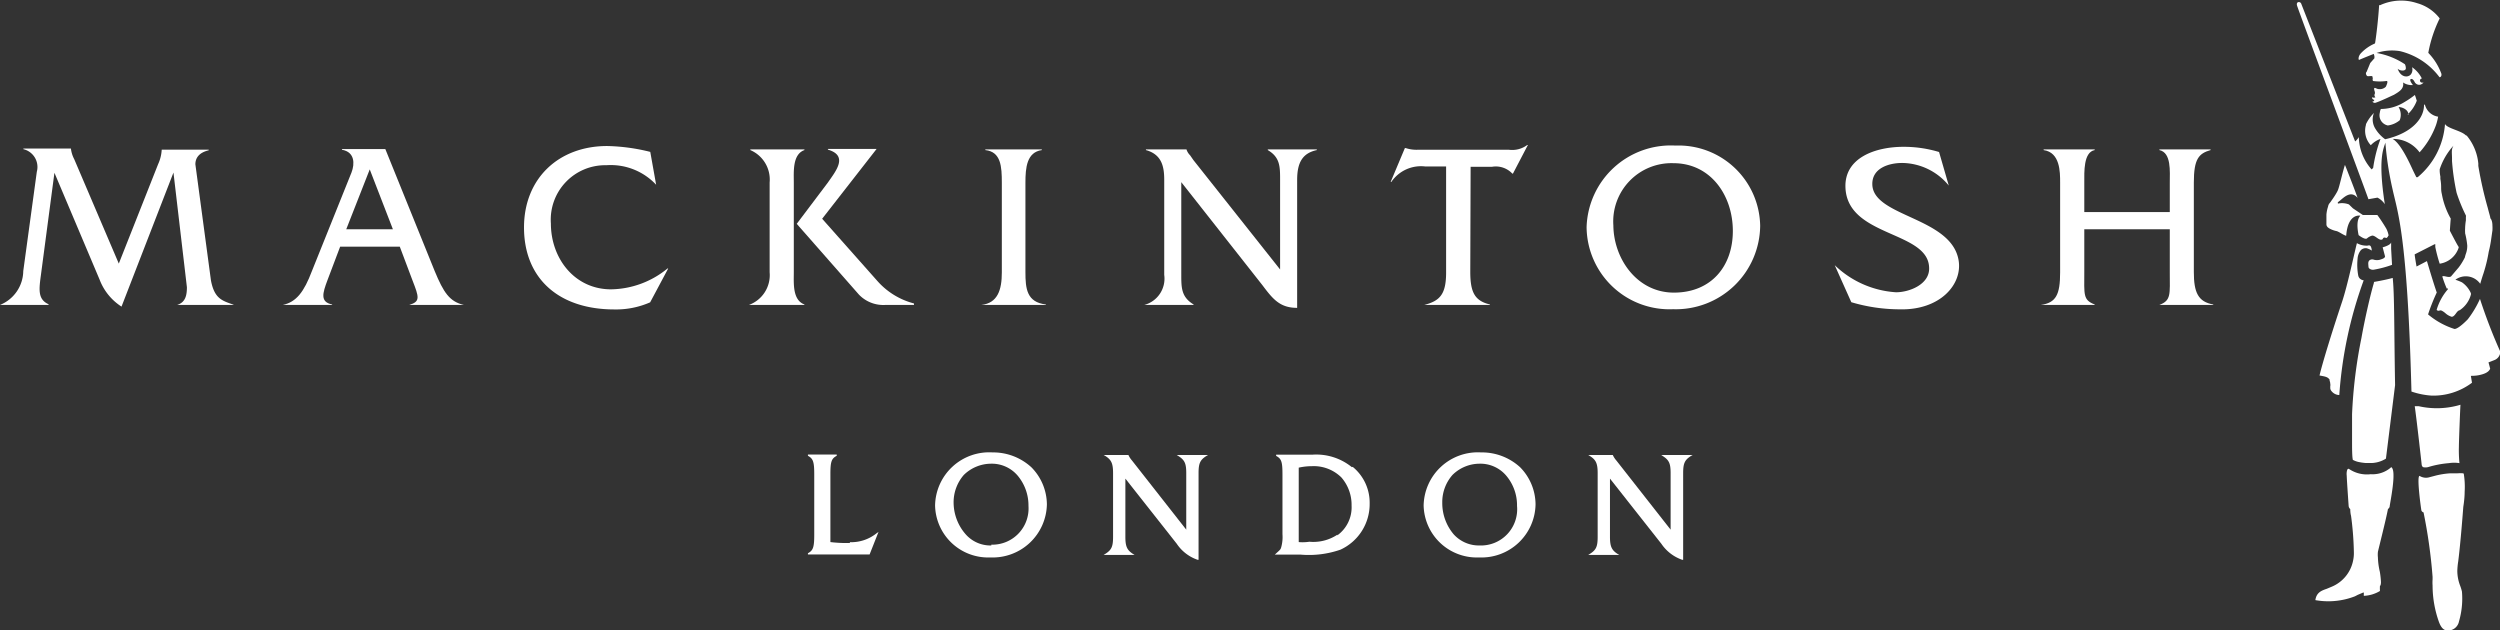 <svg xmlns="http://www.w3.org/2000/svg" viewBox="0 0 221.37 55.8"><rect x="0" y="0" width="221.37" height="55.8" fill="#333333" stroke="none"/><defs><style>.cls-1{fill:#fff;}</style></defs><g id="レイヤー_2" data-name="レイヤー 2"><g id="レイヤー_1-2" data-name="レイヤー 1"><path class="cls-1" d="M210.19,4.75s.06.22.06.23l0,.18-.37.42-.32.78c-.14.13,0,.36.07.38a.75.75,0,0,0,.2,0,1,1,0,0,1,.23,0l.05.2s-.05.11,0,.14a.31.31,0,0,0,0,.09,4.32,4.32,0,0,0,1.22,0c.19,0-.07.51-.07.51a.75.75,0,0,1-.62.21c-.17,0-.3-.13-.38-.1s0,.26,0,.26.08.19,0,.31a.25.25,0,0,0,.08.25.34.34,0,0,1-.31,0,.24.24,0,0,0,.18.23c.06,0,0,.17-.15.15a.3.3,0,0,0,.25.12c.43-.12,1.64-.71,1.66-.71.42-.25.73-.44.81-.77a.58.58,0,0,0,0-.33,1.36,1.36,0,0,0,.88.23s-.43-.52-.13-.54c.12,0,.23.16.28.27a.47.47,0,0,0,.39.25.5.5,0,0,0,.4-.21c-.35.11-.42-.3-.15-.35a2.61,2.61,0,0,0-.87-1,.7.7,0,0,1-.09.62c-.22.3-.89.35-1.18-.48.24.21.67.21.72,0a.79.79,0,0,0-.08-.4,6.56,6.56,0,0,0-2.51-1,4.36,4.36,0,0,1,2.08-.16A6.17,6.17,0,0,1,216,6.82c.05.06.23-.05.18-.29a5.25,5.25,0,0,0-1.15-1.84.07.07,0,0,1,0-.06h0v0a11.6,11.6,0,0,1,1-3,3.82,3.82,0,0,0-2-1.35,4.48,4.48,0,0,0-3.28.18l-.09,0v.1c-.08,1.22-.24,2.57-.35,3.25a.09.09,0,0,1-.06.06,3.66,3.66,0,0,0-1.21.86c-.25.28-.21.6-.14.57s.39-.17,1.3-.53m-3.94,28.9a.71.71,0,0,1,.08.31.54.54,0,0,1,0,.22l0,.14a.42.42,0,0,0,.1.28.91.91,0,0,0,.7.36h0a37,37,0,0,1,2.16-10.16c-.11,0-.41-.1-.48-.41a5.13,5.13,0,0,1-.06-1.5,1.32,1.32,0,0,1,.3-.77.62.62,0,0,1,.49-.16,1.64,1.64,0,0,1,.47.21c-.06-.53-.21-.48-.38-.44a1.73,1.73,0,0,1-.94-.22c-.3,1.18-.82,3.7-1.31,5.18-1,3-1.77,5.54-2,6.54.58.1.76.14.92.42m5.45,7.68a2.48,2.48,0,0,1-1.84.64,2.81,2.81,0,0,1-1.94-.48c-.06,0-.14,0-.18.27a1.38,1.38,0,0,0,0,.36c0,.29.17,2.68.17,2.68a.42.42,0,0,0,.14.26s0,.35.07.59a27.41,27.41,0,0,1,.25,3.2,3.13,3.13,0,0,1-.07.78,3.17,3.17,0,0,1-1.91,2.31l-.43.18c-.46.16-.9.32-1,1a6.53,6.53,0,0,0,3.51-.34v0l.25-.13.45-.19a.08.08,0,0,1,.08,0,.09.09,0,0,1,0,.07s0,.18,0,.21a3,3,0,0,0,1.43-.43,3.78,3.78,0,0,1,0-.45s.08,0,.09-.33a7.56,7.56,0,0,0-.1-.92,6.18,6.18,0,0,1-.17-1.27,2.34,2.34,0,0,1,0-.5c.09-.4.72-2.88.89-3.79a.34.34,0,0,0,.15-.21c0-.21.7-3.42.09-3.5M210.22,25c-.32,1.05-.83,3.29-1.12,4.93a42.73,42.73,0,0,0-.83,6.75v.78l0,.77c0,.11,0,.18,0,.21h0s0,.08,0,.09v0s0,.25,0,.54c0,.58,0,1.37.07,1.65a2,2,0,0,0,.43.17,4.76,4.76,0,0,0,.73.11h.35a2.54,2.54,0,0,0,1.42-.39s.81-6.5.81-6.51c-.09-5-.05-8-.21-9.49-.67.19-1.69.36-1.69.36m3-14.83A3.14,3.14,0,0,0,214,8.92l-.09-.29s-.07-.21-.08-.22a7.62,7.62,0,0,1-.94.64,4,4,0,0,1-2.07.6,1,1,0,0,0-.09.32.92.92,0,0,0,.71,1.14,2.09,2.09,0,0,0,1.05-.46,1.32,1.32,0,0,0-.1-1.17c.33,0,.86.23.88.67m4.6,25.69a7.27,7.27,0,0,1-3.69.13l-.36,0c.15,1,.6,5,.62,5.22a.56.56,0,0,0,.1.17.93.93,0,0,0,.47,0,8.63,8.63,0,0,1,1.84-.35,3,3,0,0,1,.93,0,11.65,11.65,0,0,1-.05-1.45c0-.47.12-3.53.14-3.72m.22,6.07,0,0a3.43,3.43,0,0,0-.47,0h-.63a7.13,7.13,0,0,0-1.42.23l-.42.11a1.07,1.07,0,0,1-.9-.11c-.28,0,.13,2.9.15,3a.26.26,0,0,0,.2.23,45.94,45.94,0,0,1,.8,5.71l0,.22a3.82,3.82,0,0,0,0,.55,9.64,9.64,0,0,0,.57,3.24c.25.65.52.76.89.74a1,1,0,0,0,.88-.81,7.23,7.23,0,0,0,.26-2.64,4,4,0,0,0-.16-.52,3.71,3.71,0,0,1-.25-1.31,6.58,6.58,0,0,1,.08-.84c.22-1.7.45-4.83.45-4.83s.12-.69.12-1.33a7.22,7.22,0,0,0-.08-1.61M210.74,23a1.08,1.08,0,0,1-.53,0,.41.41,0,0,0-.31,0c-.17.07-.21.22-.19.44s0,.28.12.36a.51.51,0,0,0,.42.07,9.08,9.08,0,0,0,1.56-.42s-.08-1.41-.08-1.41l0-.58c-.05.26-.75.44-.75.44l.21.8c0,.17-.3.25-.43.29m8.84,3.47a9,9,0,0,1-1.08,1.81s-.81.86-1.18.86A6.86,6.86,0,0,1,215,27.84a17.63,17.63,0,0,1,.77-1.94c-.3-.85-.87-2.78-.87-2.78l-.92.48s-.19-1.07-.16-1.08l1.75-.89h.07a.07.07,0,0,1,0,.06l0,.18a13.33,13.33,0,0,0,.39,1.48,2.09,2.09,0,0,0,1.68-1.42.64.64,0,0,0,0-.07c-.08-.07-.78-1.43-.78-1.43h0s.07-1.08.08-1.07a6.84,6.84,0,0,1-.79-2.18c-.12-.49,0-.61-.13-1.34l0-.21a3,3,0,0,1-.06-.48l0-.16a5.8,5.8,0,0,1,1.22-2.09c-.23.4-.11.65-.13,1.35h0a20.28,20.28,0,0,0,.41,2.83,14.73,14.73,0,0,0,.82,2,.2.2,0,0,1,0,.12l0,.31a5.17,5.17,0,0,0-.07.73,2.88,2.88,0,0,0,0,.32l0,.09a7.26,7.26,0,0,1,.19,1.08v.09a2,2,0,0,1-.11.62,2.47,2.47,0,0,0-.1.35,5.39,5.39,0,0,1-.54.88l-.69.81v0a.08.08,0,0,0,0,0c-.24.14-.61-.11-.77,0a10,10,0,0,0,.4,1.08.08.08,0,0,1,.1,0v.05l0,0a4.82,4.82,0,0,0-1,1.83.22.22,0,0,0,.25.06.29.29,0,0,1,.18,0,1.56,1.56,0,0,1,.33.22,1.46,1.46,0,0,0,.57.33c.14,0,.25-.12.36-.27s.2-.28.35-.31a2.4,2.4,0,0,0,1-1.41h0a.19.19,0,0,1,0-.08A2.27,2.27,0,0,0,218,25a4.81,4.81,0,0,0-.58-.23,1.56,1.56,0,0,1,2.2.36c.12-.42.24-.79.28-.9l.09-.29a12.66,12.66,0,0,0,.38-1.64,10.28,10.28,0,0,0,.23-1.2l.1-.7a3.17,3.17,0,0,0,0-.41c0-.52-.19-.67-.19-.67l0-.05c0-.06-.11-.41-.22-.85a34,34,0,0,1-.84-3.73v-.21a4.54,4.54,0,0,0-1-2.44.19.19,0,0,0-.11-.06c-.42-.42-1.63-.6-1.84-1a6.76,6.76,0,0,1-2.42,4.71s-.09,0-.12,0l-.28-.57c-.28-.61-1.09-2.42-1.82-2.82a2.92,2.92,0,0,1,2.39,1.19,7.38,7.38,0,0,0,1.44-2.38,4.47,4.47,0,0,0,.2-.78,1.42,1.42,0,0,1-1.15-1,.93.93,0,0,0-.1-.1c.05,1.18-1,2.55-3.44,3.1a3.18,3.18,0,0,1-.87-.94,1.53,1.53,0,0,1-.12-1.39,3.67,3.67,0,0,0-.71,1l0,.06a1.88,1.88,0,0,0,.43,1.8,2.08,2.08,0,0,1,.86-.56,12.24,12.24,0,0,0-.65,2.56A.94.94,0,0,1,210,15l0,0L210,15l0,0a4.43,4.43,0,0,1-1.13-2.86c-.08.14-.32.41-.33.38L203.77.33c-.08-.22-.48-.22-.37.17s6.29,17,6.32,17.14l.8-.14a1.69,1.69,0,0,1,.65.58c-.63-4.09-.1-4.92.05-5.45a28.4,28.4,0,0,0,.63,4.1c.43,2,1.32,4,1.68,17.94a6.92,6.92,0,0,0,1.77.36,5.68,5.68,0,0,0,3.59-1.14l-.1-.61c.14,0,.42,0,.71-.06.65-.13.9-.34,1-.57,0,0-.08-.32-.15-.56l.51-.2a.82.82,0,0,0,.54-.74,47.33,47.33,0,0,1-1.79-4.64m-12.5-8.68c.33-.22,1-1.07,1.65-.31-.33-.94-1.08-2.83-1.12-2.92-.26.83-.48,1.89-.62,2.23s-.57.93-.57.93c-.16.26-.25.25-.31.55v0A3,3,0,0,0,206,19v.86c0,.23.21.35.38.43a2.2,2.2,0,0,0,.55.18c.3.12.55.33.82.41.15-2.05,1.26-1.78,1.26-1.78-.37.36-.27,1.2-.16,1.72.09.07.55.41.73.3a1.15,1.15,0,0,1,.48-.26c.1,0,.22.06.36.16s.33.24.47.2.09-.08.12-.11l.06-.06a.23.23,0,0,1,.16,0,.12.12,0,0,0,.13,0l.09-.11c0-.06.05-.08.06-.08a2.3,2.3,0,0,0-.2-.6,14.23,14.23,0,0,0-.8-1.22l-.11,0c-.08,0-1.08,0-1.17,0l-.88-.59-.36-.35a1.71,1.71,0,0,0-.88-.09.08.08,0,0,1-.09,0,.09.09,0,0,1,0-.1"/><path class="cls-1" d="M14,14.54a3.55,3.55,0,0,0,.32-1.29v0h4.16v.06c-.94.22-1.18.76-1.18,1.24l1.38,10.29c.31,1.62,1,1.79,2,2.14V27H15.69V27c.74-.23.86-.86.86-1.57L15.36,15.28l-4.6,11.87a4.91,4.91,0,0,1-1.94-2.39l-4-9.46-1.19,9c-.17,1.28-.32,2.2.67,2.64V27H0V27A3.28,3.28,0,0,0,2.06,24l1.2-8.79a1.62,1.62,0,0,0-1.19-2v-.06H6.28v0a2.63,2.63,0,0,0,.29.94l3.95,9.25Z"/><path class="cls-1" d="M30.12,21.84,29,24.8c-.44,1.17-.67,1.94.41,2.16V27H25.05V27c1.19-.26,1.87-1.15,2.57-3l3.51-8.74c.29-.76.29-1.8-.85-2v-.06h3.84L38.49,24c.79,1.91,1.32,2.71,2.58,3V27H36.24V27c1-.3.86-.69.29-2.16l-1.13-3ZM32.74,15,30.66,20.3h4.13Z"/><path class="cls-1" d="M58.1,16.36a5.5,5.5,0,0,0-4.41-1.73,4.82,4.82,0,0,0-4.91,5.16c0,3.08,2.09,5.83,5.33,5.83a8.05,8.05,0,0,0,5-1.85h.06l-1.6,3a7.49,7.49,0,0,1-3.17.63c-4.95,0-8-2.77-8-7.26,0-4.33,3.06-7.21,7.36-7.21a17,17,0,0,1,3.82.52Z"/><path class="cls-1" d="M68.15,16.16a2.84,2.84,0,0,0-1.71-2.87v-.06h4.79v.06c-1.07.38-.94,1.93-.94,2.87v7.91c0,1-.13,2.49.94,2.89V27H66.32V27a2.81,2.81,0,0,0,1.83-2.89Zm5.16,0c.69-1,1.84-2.37,0-2.91v-.06h4.31v0l-4.82,6.18,4.88,5.5a6.51,6.51,0,0,0,3.25,2V27h-2.5a3,3,0,0,1-2.37-.91l-5.51-6.27Z"/><path class="cls-1" d="M88.71,16.18c0-1.42-.07-2.74-1.46-2.89v-.06h5v.06c-1.33.19-1.45,1.55-1.45,2.89v7.91c0,1.48.12,2.67,1.81,2.87V27H86.9V27c1.43-.16,1.81-1.31,1.81-2.87Z"/><path class="cls-1" d="M104.6,24.3c0,1.18,0,2,1.09,2.66V27h-4.36V27a2.41,2.41,0,0,0,1.76-2.66V15.93c0-1.17-.21-2.25-1.62-2.64v-.06h3.59v0a1.28,1.28,0,0,0,.32.52l.29.42,7.68,9.69V15.93c0-1.17,0-2-1.09-2.64v-.06h4.34v.06c-1.25.27-1.74,1.08-1.74,2.64V27.26c-1.52,0-2.14-.76-3.07-2l-7.19-9.13Z"/><path class="cls-1" d="M130.19,24.06c0,1.8.38,2.58,1.74,2.9V27h-5.81V27c1.38-.36,1.93-.94,1.93-2.87V14.74H126.2a3.17,3.17,0,0,0-3,1.37h-.06l1.26-3h.07a3,3,0,0,0,1.06.15h8.08a2.22,2.22,0,0,0,1.62-.42h.06l-1.32,2.53h-.06a2,2,0,0,0-1.8-.6h-1.89Z"/><path class="cls-1" d="M155.86,20a7.47,7.47,0,0,1-7.71,7.38,7.34,7.34,0,0,1-7.66-7.28,7.46,7.46,0,0,1,7.86-7.21A7.23,7.23,0,0,1,155.86,20m-13-.09c0,2.94,2.06,6,5.36,6s5.22-2.33,5.22-5.46-1.95-6-5.26-6a5.16,5.16,0,0,0-5.32,5.51"/><path class="cls-1" d="M172.56,16.43a5.41,5.41,0,0,0-4.12-2c-1.19,0-2.69.46-2.65,1.91.08,2.87,7,2.88,7.64,6.71.36,2.15-1.67,4.45-5.26,4.34a15.11,15.11,0,0,1-4.24-.63l-1.47-3.28a8.59,8.59,0,0,0,5.43,2.4c1.19,0,3-.71,2.93-2.18-.09-3.28-7.28-2.69-7.41-7.13C163.33,14,166,13,168.56,13a10.8,10.8,0,0,1,3.14.46Z"/><path class="cls-1" d="M184.56,20.3v3.79c0,2-.13,2.47.92,2.87V27h-4.76V27c1.33-.19,1.7-.9,1.7-2.87V16.16c0-.94,0-2.66-1.46-2.87v-.06h4.52v.06c-1,.19-.92,1.93-.92,2.89v2.6h7.57v-2.6c0-1,.15-2.66-.92-2.89v-.06h4.53v.06c-1.05.3-1.48.79-1.48,2.87v7.93c0,1.79.37,2.64,1.72,2.87V27h-4.77V27c1.06-.4.92-.95.92-2.87V20.3Z"/><path class="cls-1" d="M104.36,40.39c.55.36.68.66.68,1.51v5l-4.81-6.13a1.92,1.92,0,0,1-.31-.48v0H97.73l.17.1c.52.34.66.67.66,1.51v5.63c0,.86-.13,1.16-.68,1.51l-.16.1h2.75l-.16-.1c-.52-.34-.66-.67-.66-1.51V42.38l4.55,5.77a3.63,3.63,0,0,0,1.85,1.42l.08,0V41.9c0-.86.13-1.16.67-1.51l.17-.1H104.2Z"/><path class="cls-1" d="M87.88,40.06a4.79,4.79,0,0,0-5.08,4.7,4.7,4.7,0,0,0,4.9,4.6,4.8,4.8,0,0,0,5-4.7,4.72,4.72,0,0,0-1.37-3.28,5,5,0,0,0-3.42-1.32m-.13,8.24a2.92,2.92,0,0,1-2.28-1,4.29,4.29,0,0,1-1.06-2.78,3.69,3.69,0,0,1,.9-2.46,3.47,3.47,0,0,1,2.38-1,3,3,0,0,1,2.46,1.14,4.11,4.11,0,0,1,.89,2.6,3.21,3.21,0,0,1-3.29,3.43"/><path class="cls-1" d="M75.26,48.08A11.68,11.68,0,0,1,73.53,48V42c0-1.12.09-1.39.56-1.64l0-.11H71.54l0,.11c.46.25.56.52.56,1.64v5.35c0,1.12-.1,1.39-.56,1.64l0,.11H77l.79-2-.16.11a3.59,3.59,0,0,1-2.38.8"/><path class="cls-1" d="M131.14,40.06a4.8,4.8,0,0,0-5.08,4.7,4.71,4.71,0,0,0,4.91,4.6,4.79,4.79,0,0,0,5-4.7,4.73,4.73,0,0,0-1.36-3.28,5,5,0,0,0-3.43-1.32M131,48.3a3,3,0,0,1-2.29-1,4.28,4.28,0,0,1-1-2.78,3.64,3.64,0,0,1,.9-2.46,3.43,3.43,0,0,1,2.37-1,3,3,0,0,1,2.46,1.14,4.06,4.06,0,0,1,.89,2.6A3.21,3.21,0,0,1,131,48.3"/><path class="cls-1" d="M119.71,41.37a5,5,0,0,0-3.49-1.11h-1c-.36,0-.66,0-.88,0H113l0,.11c.47.25.56.52.56,1.64v5.29a3.36,3.36,0,0,1-.11,1.15c-.06.2-.06.2-.46.56l-.11.1h2.29a8.5,8.5,0,0,0,3.53-.44,4.44,4.44,0,0,0,2.58-4.08,4.09,4.09,0,0,0-1.5-3.25m-1.35,6a3.85,3.85,0,0,1-2.49.63A3.94,3.94,0,0,1,115,48V41.41a5.27,5.27,0,0,1,1.15-.13,3.48,3.48,0,0,1,2.63,1,3.7,3.7,0,0,1,.9,2.49,3.06,3.06,0,0,1-1.27,2.64"/><path class="cls-1" d="M147.1,40.29l.15.1c.55.36.68.66.68,1.51v5l-4.81-6.13a1.92,1.92,0,0,1-.31-.48l0,0h-2.17l.16.1c.53.34.67.67.67,1.51v5.63c0,.86-.13,1.16-.68,1.51l-.16.1h2.76l-.17-.1c-.52-.34-.66-.67-.66-1.51V42.38l4.55,5.77a3.67,3.67,0,0,0,1.85,1.42l.08,0V41.9c0-.86.13-1.16.67-1.51l.17-.1Z"/></g></g></svg>